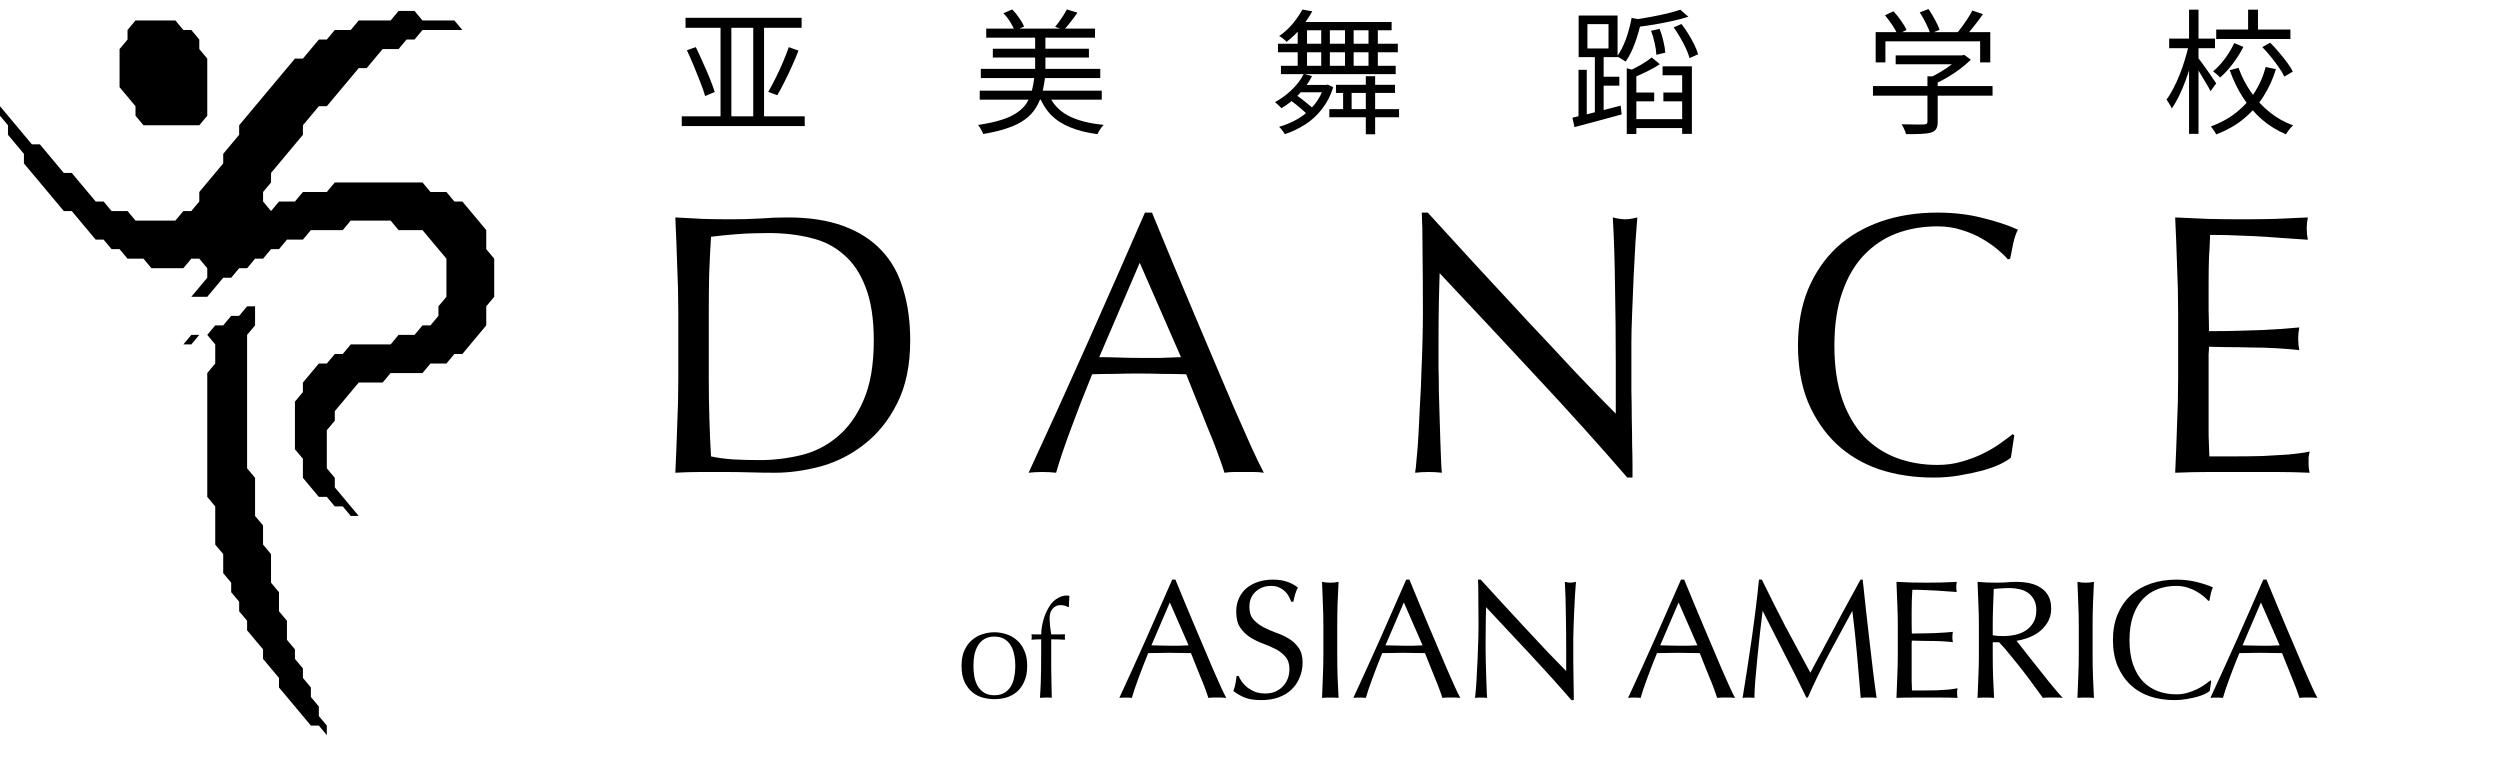 <svg width="74" height="23" viewBox="0 0 74 23" fill="none" xmlns="http://www.w3.org/2000/svg">
<path d="M7.55 9.067V9.631L7.314 9.913V13.862L7.55 14.144V15.272L7.786 15.554V16.119L8.022 16.401V17.247L8.258 17.529V18.093L8.494 18.375V18.939L8.73 19.221V19.503L8.966 19.785V20.067L9.202 20.349V20.631L9.438 20.913V21.195L9.674 21.477V21.759L10.146 22.324L9.438 21.477H9.202L8.258 20.349V20.067L7.786 19.503V19.221L7.314 18.657V18.375L7.079 18.093V17.811L6.843 17.529V17.247L6.607 16.965V16.401L6.371 16.119V14.99L6.135 14.708V11.042L6.371 10.759V10.195L6.135 9.913H5.899L5.663 10.195H3.539H5.427L5.663 9.913H6.135L6.371 9.631H6.607L6.843 9.349H7.079L7.314 9.067H7.55Z" fill="black"/>
<path d="M5.191 0.605L5.427 0.888H5.663L5.899 1.17V1.452L6.135 1.734V3.426L5.899 3.708H4.247L4.011 3.426V3.144L3.539 2.58V1.452L3.775 1.17V0.888L4.011 0.605H5.191Z" fill="black"/>
<path d="M12.27 0.324L12.506 0.606H13.45L13.686 0.888H14.393H12.506L12.27 1.17H12.034L11.798 1.452H11.326L10.854 2.016H10.618L9.674 3.144H9.438L8.966 3.708V3.99L8.023 5.119V5.401L7.787 5.683V5.965L8.023 6.247L8.259 5.965H8.73L8.966 5.683H9.674L9.91 5.401H12.506L12.742 5.683H13.214L13.45 5.965H13.686L14.393 6.811V7.375L14.629 7.657V8.785L14.393 9.067V9.631L13.686 10.478H13.45L13.214 10.76H12.742L12.506 11.042H11.562L11.326 11.324H10.618L9.91 12.17V12.452L9.674 12.734V13.862L9.91 14.144V14.426L10.618 15.272H10.382L10.146 14.99H9.91L9.674 14.708H9.438L8.966 14.144V13.58L8.73 13.298V11.888L8.966 11.606V11.324L9.438 10.76H9.674L9.91 10.478H10.146L10.382 10.195H11.562L11.798 9.913H12.27L12.506 9.631H12.742L12.978 9.349V9.067L13.214 8.785V7.657L12.506 6.811H11.798L11.562 6.529H10.382L10.146 6.811H9.202L8.966 7.093H8.494L8.259 7.375H8.023L7.787 7.657H7.551L7.315 7.939H7.079L6.843 8.221H6.607L6.135 8.785H5.663L5.427 9.067L6.135 8.221V7.939L5.899 7.657H5.663L5.427 7.939H4.483L4.247 7.657H3.775L3.539 7.375H3.303L3.067 7.093H2.832L2.124 6.247H1.888L0.708 4.837V4.554L0.236 3.99V3.708L-2.38419e-07 3.426V3.144L0.944 4.272H1.18L1.888 5.119H2.124L2.832 5.965H3.067L3.303 6.247H3.775L4.011 6.529H5.191L5.427 6.247H5.663L5.899 5.965V5.683L6.607 4.837V4.554L7.079 3.99V3.708L8.73 1.734H8.966L9.438 1.17H9.674L9.91 0.888H10.382L10.618 0.606H11.562L11.798 0.324H12.27Z" fill="black"/>
<path d="M20.078 9.285C20.078 8.801 20.067 8.328 20.045 7.866C20.03 7.397 20.012 6.92 19.99 6.436C20.269 6.451 20.544 6.466 20.815 6.48C21.094 6.488 21.372 6.491 21.651 6.491C21.93 6.491 22.205 6.484 22.476 6.469C22.755 6.447 23.033 6.436 23.312 6.436C23.957 6.436 24.507 6.521 24.962 6.689C25.424 6.858 25.802 7.1 26.095 7.415C26.388 7.723 26.601 8.105 26.733 8.559C26.872 9.007 26.942 9.513 26.942 10.077C26.942 10.81 26.814 11.43 26.557 11.936C26.308 12.435 25.985 12.838 25.589 13.146C25.2 13.454 24.768 13.674 24.291 13.806C23.822 13.931 23.371 13.993 22.938 13.993C22.689 13.993 22.443 13.989 22.201 13.982C21.959 13.975 21.713 13.971 21.464 13.971C21.215 13.971 20.969 13.971 20.727 13.971C20.485 13.971 20.239 13.979 19.99 13.993C20.012 13.539 20.03 13.076 20.045 12.607C20.067 12.138 20.078 11.661 20.078 11.177V9.285ZM20.98 11.177C20.98 11.969 21.002 12.746 21.046 13.509C21.2 13.546 21.409 13.575 21.673 13.597C21.937 13.612 22.208 13.619 22.487 13.619C22.89 13.619 23.294 13.572 23.697 13.476C24.1 13.381 24.46 13.201 24.775 12.937C25.098 12.673 25.358 12.314 25.556 11.859C25.761 11.397 25.864 10.803 25.864 10.077C25.864 9.439 25.783 8.915 25.622 8.504C25.468 8.094 25.252 7.771 24.973 7.536C24.702 7.294 24.375 7.129 23.994 7.041C23.613 6.946 23.195 6.898 22.74 6.898C22.41 6.898 22.102 6.909 21.816 6.931C21.53 6.953 21.273 6.979 21.046 7.008C21.024 7.36 21.006 7.731 20.991 8.119C20.984 8.501 20.98 8.889 20.98 9.285V11.177ZM32.537 10.572C32.728 10.572 32.926 10.576 33.131 10.583C33.336 10.591 33.534 10.594 33.725 10.594C33.93 10.594 34.136 10.594 34.341 10.594C34.546 10.587 34.752 10.579 34.957 10.572L33.736 7.778L32.537 10.572ZM37.41 13.993C37.307 13.979 37.208 13.971 37.113 13.971C37.025 13.971 36.93 13.971 36.827 13.971C36.724 13.971 36.625 13.971 36.53 13.971C36.442 13.971 36.347 13.979 36.244 13.993C36.193 13.825 36.123 13.623 36.035 13.388C35.947 13.146 35.848 12.897 35.738 12.64C35.635 12.376 35.529 12.112 35.419 11.848C35.309 11.577 35.206 11.32 35.111 11.078C34.876 11.071 34.638 11.067 34.396 11.067C34.154 11.06 33.912 11.056 33.67 11.056C33.443 11.056 33.219 11.06 32.999 11.067C32.779 11.067 32.555 11.071 32.328 11.078C32.093 11.65 31.881 12.197 31.69 12.717C31.499 13.23 31.356 13.656 31.261 13.993C31.136 13.979 31.001 13.971 30.854 13.971C30.707 13.971 30.572 13.979 30.447 13.993C31.041 12.71 31.62 11.434 32.185 10.165C32.75 8.897 33.318 7.606 33.89 6.293H34.099C34.275 6.719 34.466 7.181 34.671 7.679C34.876 8.171 35.085 8.669 35.298 9.175C35.511 9.681 35.723 10.184 35.936 10.682C36.149 11.181 36.347 11.646 36.53 12.079C36.721 12.505 36.889 12.886 37.036 13.223C37.19 13.56 37.315 13.817 37.41 13.993ZM48.168 14.136C47.325 13.161 46.426 12.164 45.473 11.144C44.52 10.117 43.566 9.098 42.613 8.086C42.605 8.292 42.598 8.567 42.591 8.911C42.584 9.256 42.58 9.725 42.58 10.319C42.58 10.473 42.58 10.664 42.58 10.891C42.587 11.118 42.591 11.357 42.591 11.606C42.598 11.855 42.605 12.108 42.613 12.365C42.62 12.622 42.627 12.86 42.635 13.08C42.642 13.3 42.65 13.495 42.657 13.663C42.664 13.825 42.672 13.934 42.679 13.993C42.562 13.979 42.433 13.971 42.294 13.971C42.147 13.971 42.011 13.979 41.887 13.993C41.901 13.92 41.916 13.784 41.931 13.586C41.953 13.388 41.971 13.153 41.986 12.882C42.001 12.604 42.015 12.303 42.03 11.98C42.052 11.658 42.066 11.335 42.074 11.012C42.089 10.69 42.099 10.374 42.107 10.066C42.114 9.758 42.118 9.483 42.118 9.241C42.118 8.537 42.114 7.932 42.107 7.426C42.107 6.92 42.099 6.543 42.085 6.293H42.261C42.708 6.777 43.185 7.298 43.691 7.855C44.204 8.405 44.71 8.952 45.209 9.494C45.715 10.03 46.191 10.539 46.639 11.023C47.093 11.5 47.489 11.907 47.827 12.244V10.748C47.827 9.978 47.819 9.23 47.805 8.504C47.797 7.771 47.776 7.082 47.739 6.436C47.886 6.473 48.01 6.491 48.113 6.491C48.201 6.491 48.318 6.473 48.465 6.436C48.45 6.598 48.432 6.84 48.41 7.162C48.395 7.485 48.377 7.83 48.355 8.196C48.34 8.563 48.325 8.922 48.311 9.274C48.296 9.626 48.289 9.909 48.289 10.121C48.289 10.305 48.289 10.524 48.289 10.781C48.289 11.03 48.289 11.291 48.289 11.562C48.296 11.834 48.3 12.108 48.3 12.387C48.307 12.659 48.311 12.915 48.311 13.157C48.318 13.392 48.322 13.597 48.322 13.773C48.322 13.934 48.322 14.056 48.322 14.136H48.168ZM59.523 13.542C59.457 13.601 59.351 13.667 59.204 13.74C59.065 13.806 58.893 13.868 58.687 13.927C58.489 13.979 58.266 14.026 58.016 14.07C57.767 14.114 57.507 14.136 57.235 14.136C56.656 14.136 56.121 14.056 55.629 13.894C55.138 13.726 54.713 13.473 54.353 13.135C54.001 12.798 53.723 12.387 53.517 11.903C53.319 11.412 53.22 10.854 53.22 10.231C53.22 9.608 53.319 9.054 53.517 8.57C53.723 8.079 54.005 7.665 54.364 7.327C54.731 6.99 55.167 6.733 55.673 6.557C56.179 6.381 56.737 6.293 57.345 6.293C57.829 6.293 58.269 6.345 58.665 6.447C59.069 6.543 59.424 6.66 59.732 6.799C59.674 6.902 59.626 7.041 59.589 7.217C59.553 7.393 59.523 7.54 59.501 7.657L59.435 7.679C59.362 7.591 59.259 7.492 59.127 7.382C58.995 7.272 58.841 7.166 58.665 7.063C58.489 6.961 58.291 6.876 58.071 6.81C57.851 6.737 57.609 6.7 57.345 6.7C56.913 6.7 56.509 6.77 56.135 6.909C55.769 7.049 55.446 7.265 55.167 7.558C54.896 7.844 54.683 8.211 54.529 8.658C54.375 9.098 54.298 9.623 54.298 10.231C54.298 10.84 54.375 11.368 54.529 11.815C54.683 12.255 54.896 12.622 55.167 12.915C55.446 13.201 55.769 13.414 56.135 13.553C56.509 13.693 56.913 13.762 57.345 13.762C57.609 13.762 57.851 13.729 58.071 13.663C58.299 13.597 58.504 13.52 58.687 13.432C58.878 13.337 59.047 13.238 59.193 13.135C59.347 13.025 59.476 12.93 59.578 12.849L59.622 12.893L59.523 13.542ZM64.473 9.274C64.473 8.79 64.462 8.314 64.44 7.844C64.426 7.375 64.407 6.906 64.385 6.436C64.715 6.451 65.042 6.466 65.364 6.48C65.694 6.488 66.024 6.491 66.354 6.491C66.684 6.491 67.011 6.488 67.333 6.48C67.656 6.466 67.982 6.451 68.312 6.436C68.29 6.546 68.279 6.656 68.279 6.766C68.279 6.876 68.29 6.986 68.312 7.096C68.078 7.082 67.861 7.067 67.663 7.052C67.473 7.038 67.267 7.023 67.047 7.008C66.835 6.994 66.6 6.983 66.343 6.975C66.087 6.961 65.779 6.953 65.419 6.953C65.412 7.188 65.401 7.412 65.386 7.624C65.379 7.837 65.375 8.079 65.375 8.35C65.375 8.636 65.375 8.915 65.375 9.186C65.383 9.458 65.386 9.663 65.386 9.802C65.709 9.802 65.999 9.799 66.255 9.791C66.512 9.784 66.747 9.777 66.959 9.769C67.172 9.755 67.366 9.744 67.542 9.736C67.726 9.722 67.898 9.707 68.059 9.692C68.037 9.802 68.026 9.916 68.026 10.033C68.026 10.143 68.037 10.253 68.059 10.363C67.869 10.341 67.645 10.323 67.388 10.308C67.139 10.293 66.886 10.286 66.629 10.286C66.38 10.279 66.142 10.275 65.914 10.275C65.694 10.268 65.518 10.264 65.386 10.264C65.386 10.33 65.383 10.403 65.375 10.484C65.375 10.557 65.375 10.653 65.375 10.77V11.199V11.859C65.375 12.277 65.375 12.622 65.375 12.893C65.383 13.165 65.39 13.37 65.397 13.509C65.639 13.509 65.896 13.509 66.167 13.509C66.446 13.509 66.717 13.505 66.981 13.498C67.253 13.483 67.506 13.469 67.74 13.454C67.982 13.432 68.191 13.403 68.367 13.366C68.353 13.418 68.342 13.476 68.334 13.542C68.334 13.601 68.334 13.656 68.334 13.707C68.334 13.825 68.345 13.92 68.367 13.993C68.037 13.979 67.707 13.971 67.377 13.971C67.055 13.971 66.725 13.971 66.387 13.971C66.05 13.971 65.716 13.971 65.386 13.971C65.056 13.971 64.723 13.979 64.385 13.993C64.407 13.524 64.426 13.058 64.44 12.596C64.462 12.127 64.473 11.65 64.473 11.166V9.274Z" fill="black"/>
<path d="M28.814 19.712C28.814 19.823 28.823 19.931 28.841 20.035C28.863 20.14 28.898 20.233 28.945 20.316C28.994 20.395 29.058 20.459 29.137 20.508C29.218 20.555 29.316 20.579 29.433 20.579C29.551 20.579 29.649 20.555 29.73 20.508C29.809 20.459 29.873 20.395 29.922 20.316C29.97 20.233 30.003 20.14 30.021 20.035C30.043 19.931 30.053 19.823 30.053 19.712C30.053 19.599 30.043 19.491 30.021 19.387C30.003 19.284 29.97 19.192 29.922 19.111C29.873 19.029 29.809 18.963 29.73 18.916C29.649 18.867 29.551 18.843 29.433 18.843C29.316 18.843 29.218 18.867 29.137 18.916C29.058 18.963 28.994 19.029 28.945 19.111C28.898 19.192 28.863 19.284 28.841 19.387C28.823 19.491 28.814 19.599 28.814 19.712ZM28.462 19.712C28.462 19.53 28.489 19.377 28.546 19.252C28.604 19.123 28.68 19.021 28.773 18.944C28.867 18.863 28.971 18.806 29.085 18.771C29.203 18.734 29.319 18.715 29.433 18.715C29.551 18.715 29.667 18.734 29.782 18.771C29.896 18.806 30 18.863 30.093 18.944C30.187 19.021 30.262 19.123 30.317 19.252C30.376 19.377 30.405 19.53 30.405 19.712C30.405 19.893 30.376 20.047 30.317 20.175C30.262 20.301 30.187 20.404 30.093 20.483C30 20.561 29.896 20.616 29.782 20.648C29.667 20.68 29.551 20.695 29.433 20.695C29.319 20.695 29.203 20.68 29.085 20.648C28.971 20.616 28.867 20.561 28.773 20.483C28.68 20.404 28.604 20.301 28.546 20.175C28.489 20.047 28.462 19.893 28.462 19.712ZM31.616 17.971C31.552 17.931 31.479 17.912 31.396 17.912C31.337 17.912 31.287 17.924 31.244 17.948C31.204 17.969 31.171 17.998 31.144 18.035C31.117 18.07 31.098 18.111 31.084 18.16C31.073 18.207 31.068 18.258 31.068 18.311C31.068 18.36 31.072 18.429 31.08 18.52C31.091 18.61 31.103 18.697 31.116 18.779C31.186 18.779 31.253 18.779 31.32 18.779C31.39 18.777 31.459 18.776 31.528 18.776C31.526 18.789 31.523 18.802 31.52 18.816C31.52 18.829 31.52 18.842 31.52 18.855C31.52 18.869 31.52 18.882 31.52 18.895C31.523 18.909 31.526 18.922 31.528 18.936C31.459 18.933 31.39 18.93 31.32 18.927C31.253 18.925 31.186 18.924 31.116 18.924C31.116 19.214 31.116 19.503 31.116 19.791C31.119 20.077 31.124 20.365 31.132 20.655C31.103 20.65 31.073 20.648 31.044 20.648C31.015 20.648 30.987 20.648 30.96 20.648C30.904 20.648 30.846 20.65 30.784 20.655C30.803 20.365 30.814 20.078 30.816 19.796C30.819 19.51 30.82 19.22 30.82 18.924C30.772 18.924 30.724 18.925 30.676 18.927C30.628 18.93 30.58 18.933 30.532 18.936C30.535 18.922 30.536 18.909 30.536 18.895C30.539 18.882 30.54 18.869 30.54 18.855C30.54 18.842 30.539 18.829 30.536 18.816C30.536 18.802 30.535 18.789 30.532 18.776C30.58 18.776 30.628 18.777 30.676 18.779C30.727 18.779 30.775 18.779 30.82 18.779C30.82 18.702 30.828 18.618 30.844 18.527C30.86 18.437 30.883 18.348 30.912 18.259C30.944 18.172 30.982 18.089 31.024 18.012C31.067 17.931 31.115 17.865 31.168 17.811C31.216 17.764 31.276 17.721 31.348 17.683C31.423 17.646 31.499 17.628 31.576 17.628C31.605 17.628 31.632 17.631 31.656 17.64C31.654 17.693 31.649 17.746 31.644 17.799C31.642 17.853 31.64 17.906 31.64 17.959L31.616 17.971ZM34.082 19.102C34.169 19.102 34.259 19.104 34.352 19.108C34.446 19.111 34.536 19.113 34.622 19.113C34.716 19.113 34.809 19.113 34.902 19.113C34.996 19.109 35.089 19.106 35.182 19.102L34.627 17.832L34.082 19.102ZM36.297 20.657C36.251 20.651 36.206 20.648 36.162 20.648C36.122 20.648 36.079 20.648 36.032 20.648C35.986 20.648 35.941 20.648 35.897 20.648C35.857 20.648 35.814 20.651 35.767 20.657C35.744 20.581 35.712 20.489 35.672 20.383C35.632 20.273 35.587 20.159 35.537 20.043C35.491 19.922 35.442 19.802 35.392 19.683C35.342 19.559 35.296 19.442 35.252 19.332C35.146 19.329 35.037 19.328 34.927 19.328C34.817 19.324 34.707 19.323 34.597 19.323C34.494 19.323 34.392 19.324 34.292 19.328C34.192 19.328 34.091 19.329 33.987 19.332C33.881 19.593 33.784 19.841 33.697 20.078C33.611 20.311 33.546 20.504 33.502 20.657C33.446 20.651 33.384 20.648 33.317 20.648C33.251 20.648 33.189 20.651 33.132 20.657C33.402 20.074 33.666 19.494 33.922 18.918C34.179 18.341 34.437 17.754 34.697 17.157H34.792C34.872 17.351 34.959 17.561 35.052 17.788C35.146 18.011 35.241 18.238 35.337 18.468C35.434 18.698 35.531 18.926 35.627 19.152C35.724 19.379 35.814 19.591 35.897 19.788C35.984 19.981 36.061 20.154 36.127 20.308C36.197 20.461 36.254 20.578 36.297 20.657ZM36.662 20.008C36.689 20.067 36.724 20.129 36.767 20.192C36.814 20.253 36.869 20.308 36.932 20.358C36.999 20.407 37.076 20.449 37.162 20.483C37.249 20.512 37.346 20.527 37.452 20.527C37.562 20.527 37.661 20.509 37.747 20.473C37.837 20.433 37.912 20.381 37.972 20.317C38.036 20.251 38.084 20.174 38.117 20.087C38.151 19.997 38.167 19.902 38.167 19.802C38.167 19.649 38.127 19.527 38.047 19.438C37.971 19.348 37.874 19.273 37.757 19.212C37.641 19.152 37.514 19.098 37.377 19.047C37.244 18.997 37.119 18.936 37.002 18.863C36.886 18.786 36.787 18.689 36.707 18.573C36.631 18.456 36.592 18.299 36.592 18.102C36.592 17.962 36.617 17.836 36.667 17.723C36.717 17.606 36.789 17.506 36.882 17.422C36.979 17.339 37.094 17.274 37.227 17.227C37.361 17.181 37.511 17.157 37.677 17.157C37.837 17.157 37.976 17.177 38.092 17.218C38.209 17.254 38.317 17.312 38.417 17.392C38.387 17.449 38.362 17.509 38.342 17.573C38.322 17.636 38.302 17.716 38.282 17.812H38.222C38.206 17.766 38.182 17.716 38.152 17.663C38.126 17.606 38.087 17.554 38.037 17.508C37.991 17.461 37.934 17.422 37.867 17.392C37.801 17.359 37.721 17.343 37.627 17.343C37.534 17.343 37.447 17.358 37.367 17.387C37.291 17.418 37.222 17.461 37.162 17.517C37.106 17.571 37.061 17.636 37.027 17.712C36.997 17.789 36.982 17.872 36.982 17.962C36.982 18.119 37.021 18.242 37.097 18.332C37.177 18.422 37.276 18.499 37.392 18.562C37.509 18.622 37.634 18.677 37.767 18.727C37.904 18.774 38.031 18.832 38.147 18.902C38.264 18.973 38.361 19.062 38.437 19.172C38.517 19.282 38.557 19.429 38.557 19.613C38.557 19.766 38.529 19.911 38.472 20.047C38.419 20.184 38.339 20.304 38.232 20.407C38.129 20.508 38.001 20.586 37.847 20.642C37.697 20.696 37.526 20.723 37.332 20.723C37.126 20.723 36.957 20.696 36.827 20.642C36.701 20.586 36.594 20.523 36.507 20.453C36.537 20.376 36.557 20.308 36.567 20.247C36.581 20.184 36.592 20.104 36.602 20.008H36.662ZM39.172 18.517C39.172 18.297 39.167 18.082 39.157 17.872C39.151 17.659 39.142 17.442 39.132 17.223C39.176 17.229 39.217 17.236 39.257 17.242C39.297 17.246 39.337 17.247 39.377 17.247C39.417 17.247 39.457 17.246 39.497 17.242C39.537 17.236 39.579 17.229 39.622 17.223C39.612 17.442 39.602 17.659 39.592 17.872C39.586 18.082 39.582 18.297 39.582 18.517V19.378C39.582 19.598 39.586 19.814 39.592 20.027C39.602 20.241 39.612 20.451 39.622 20.657C39.546 20.651 39.464 20.648 39.377 20.648C39.291 20.648 39.209 20.651 39.132 20.657C39.142 20.451 39.151 20.241 39.157 20.027C39.167 19.814 39.172 19.598 39.172 19.378V18.517ZM41.009 19.102C41.096 19.102 41.186 19.104 41.279 19.108C41.372 19.111 41.462 19.113 41.549 19.113C41.642 19.113 41.736 19.113 41.829 19.113C41.922 19.109 42.016 19.106 42.109 19.102L41.554 17.832L41.009 19.102ZM43.224 20.657C43.177 20.651 43.132 20.648 43.089 20.648C43.049 20.648 43.006 20.648 42.959 20.648C42.912 20.648 42.867 20.648 42.824 20.648C42.784 20.648 42.741 20.651 42.694 20.657C42.671 20.581 42.639 20.489 42.599 20.383C42.559 20.273 42.514 20.159 42.464 20.043C42.417 19.922 42.369 19.802 42.319 19.683C42.269 19.559 42.222 19.442 42.179 19.332C42.072 19.329 41.964 19.328 41.854 19.328C41.744 19.324 41.634 19.323 41.524 19.323C41.421 19.323 41.319 19.324 41.219 19.328C41.119 19.328 41.017 19.329 40.914 19.332C40.807 19.593 40.711 19.841 40.624 20.078C40.537 20.311 40.472 20.504 40.429 20.657C40.372 20.651 40.311 20.648 40.244 20.648C40.177 20.648 40.116 20.651 40.059 20.657C40.329 20.074 40.592 19.494 40.849 18.918C41.106 18.341 41.364 17.754 41.624 17.157H41.719C41.799 17.351 41.886 17.561 41.979 17.788C42.072 18.011 42.167 18.238 42.264 18.468C42.361 18.698 42.457 18.926 42.554 19.152C42.651 19.379 42.741 19.591 42.824 19.788C42.911 19.981 42.987 20.154 43.054 20.308C43.124 20.461 43.181 20.578 43.224 20.657ZM46.514 20.723C46.131 20.279 45.722 19.826 45.289 19.363C44.856 18.896 44.422 18.433 43.989 17.973C43.986 18.066 43.982 18.191 43.979 18.348C43.976 18.504 43.974 18.718 43.974 18.988C43.974 19.058 43.974 19.144 43.974 19.247C43.977 19.351 43.979 19.459 43.979 19.573C43.982 19.686 43.986 19.801 43.989 19.918C43.992 20.034 43.996 20.142 43.999 20.242C44.002 20.343 44.006 20.431 44.009 20.508C44.012 20.581 44.016 20.631 44.019 20.657C43.966 20.651 43.907 20.648 43.844 20.648C43.777 20.648 43.716 20.651 43.659 20.657C43.666 20.624 43.672 20.562 43.679 20.473C43.689 20.383 43.697 20.276 43.704 20.152C43.711 20.026 43.717 19.889 43.724 19.742C43.734 19.596 43.741 19.449 43.744 19.302C43.751 19.156 43.756 19.012 43.759 18.872C43.762 18.733 43.764 18.608 43.764 18.497C43.764 18.177 43.762 17.902 43.759 17.672C43.759 17.442 43.756 17.271 43.749 17.157H43.829C44.032 17.378 44.249 17.614 44.479 17.867C44.712 18.117 44.942 18.366 45.169 18.613C45.399 18.856 45.616 19.087 45.819 19.308C46.026 19.524 46.206 19.709 46.359 19.863V19.183C46.359 18.832 46.356 18.492 46.349 18.163C46.346 17.829 46.336 17.516 46.319 17.223C46.386 17.239 46.442 17.247 46.489 17.247C46.529 17.247 46.582 17.239 46.649 17.223C46.642 17.296 46.634 17.406 46.624 17.552C46.617 17.699 46.609 17.856 46.599 18.023C46.592 18.189 46.586 18.352 46.579 18.512C46.572 18.672 46.569 18.801 46.569 18.898C46.569 18.981 46.569 19.081 46.569 19.198C46.569 19.311 46.569 19.429 46.569 19.552C46.572 19.676 46.574 19.801 46.574 19.927C46.577 20.051 46.579 20.168 46.579 20.277C46.582 20.384 46.584 20.477 46.584 20.558C46.584 20.631 46.584 20.686 46.584 20.723H46.514ZM49.142 19.102C49.228 19.102 49.318 19.104 49.412 19.108C49.505 19.111 49.595 19.113 49.682 19.113C49.775 19.113 49.868 19.113 49.962 19.113C50.055 19.109 50.148 19.106 50.242 19.102L49.687 17.832L49.142 19.102ZM51.357 20.657C51.31 20.651 51.265 20.648 51.222 20.648C51.182 20.648 51.138 20.648 51.092 20.648C51.045 20.648 51 20.648 50.957 20.648C50.917 20.648 50.873 20.651 50.827 20.657C50.803 20.581 50.772 20.489 50.732 20.383C50.692 20.273 50.647 20.159 50.597 20.043C50.55 19.922 50.502 19.802 50.452 19.683C50.402 19.559 50.355 19.442 50.312 19.332C50.205 19.329 50.097 19.328 49.987 19.328C49.877 19.324 49.767 19.323 49.657 19.323C49.553 19.323 49.452 19.324 49.352 19.328C49.252 19.328 49.15 19.329 49.047 19.332C48.94 19.593 48.843 19.841 48.757 20.078C48.67 20.311 48.605 20.504 48.562 20.657C48.505 20.651 48.443 20.648 48.377 20.648C48.31 20.648 48.248 20.651 48.192 20.657C48.462 20.074 48.725 19.494 48.982 18.918C49.238 18.341 49.497 17.754 49.757 17.157H49.852C49.932 17.351 50.018 17.561 50.112 17.788C50.205 18.011 50.3 18.238 50.397 18.468C50.493 18.698 50.59 18.926 50.687 19.152C50.783 19.379 50.873 19.591 50.957 19.788C51.043 19.981 51.12 20.154 51.187 20.308C51.257 20.461 51.313 20.578 51.357 20.657ZM52.151 17.157C52.382 17.631 52.613 18.091 52.846 18.538C53.083 18.984 53.33 19.442 53.587 19.913C53.62 19.849 53.668 19.759 53.731 19.642C53.795 19.523 53.868 19.386 53.952 19.233C54.035 19.079 54.123 18.914 54.217 18.738C54.313 18.558 54.41 18.376 54.507 18.192C54.606 18.009 54.705 17.829 54.801 17.652C54.898 17.476 54.988 17.311 55.072 17.157H55.136C55.173 17.477 55.206 17.788 55.236 18.087C55.27 18.384 55.303 18.677 55.337 18.968C55.37 19.254 55.403 19.539 55.437 19.823C55.47 20.102 55.507 20.381 55.547 20.657C55.507 20.651 55.467 20.648 55.426 20.648C55.39 20.648 55.352 20.648 55.312 20.648C55.272 20.648 55.231 20.648 55.191 20.648C55.155 20.648 55.117 20.651 55.077 20.657C55.04 20.214 55.003 19.784 54.967 19.367C54.93 18.951 54.885 18.526 54.831 18.093H54.822C54.592 18.512 54.365 18.931 54.142 19.348C53.922 19.761 53.712 20.194 53.511 20.648H53.467C53.267 20.227 53.056 19.808 52.837 19.387C52.62 18.964 52.401 18.532 52.181 18.093H52.172C52.148 18.299 52.121 18.524 52.092 18.767C52.065 19.008 52.04 19.246 52.017 19.483C51.993 19.716 51.973 19.938 51.956 20.148C51.94 20.354 51.931 20.524 51.931 20.657C51.878 20.651 51.82 20.648 51.757 20.648C51.693 20.648 51.635 20.651 51.581 20.657C51.625 20.387 51.67 20.102 51.717 19.802C51.763 19.503 51.808 19.201 51.852 18.898C51.895 18.594 51.935 18.296 51.971 18.003C52.008 17.706 52.04 17.424 52.066 17.157H52.151ZM56.175 18.512C56.175 18.293 56.17 18.076 56.16 17.863C56.153 17.649 56.145 17.436 56.135 17.223C56.285 17.229 56.433 17.236 56.58 17.242C56.73 17.246 56.88 17.247 57.03 17.247C57.18 17.247 57.328 17.246 57.475 17.242C57.622 17.236 57.77 17.229 57.92 17.223C57.91 17.273 57.905 17.323 57.905 17.372C57.905 17.422 57.91 17.473 57.92 17.523C57.813 17.516 57.715 17.509 57.625 17.503C57.538 17.496 57.445 17.489 57.345 17.483C57.248 17.476 57.142 17.471 57.025 17.468C56.908 17.461 56.768 17.457 56.605 17.457C56.602 17.564 56.597 17.666 56.59 17.762C56.587 17.859 56.585 17.969 56.585 18.093C56.585 18.223 56.585 18.349 56.585 18.473C56.588 18.596 56.59 18.689 56.59 18.753C56.737 18.753 56.868 18.751 56.985 18.747C57.102 18.744 57.208 18.741 57.305 18.738C57.402 18.731 57.49 18.726 57.57 18.723C57.653 18.716 57.732 18.709 57.805 18.703C57.795 18.753 57.79 18.804 57.79 18.858C57.79 18.907 57.795 18.957 57.805 19.008C57.718 18.997 57.617 18.989 57.5 18.983C57.387 18.976 57.272 18.973 57.155 18.973C57.042 18.969 56.933 18.968 56.83 18.968C56.73 18.964 56.65 18.962 56.59 18.962C56.59 18.992 56.588 19.026 56.585 19.062C56.585 19.096 56.585 19.139 56.585 19.192V19.387V19.688C56.585 19.878 56.585 20.034 56.585 20.157C56.588 20.281 56.592 20.374 56.595 20.438C56.705 20.438 56.822 20.438 56.945 20.438C57.072 20.438 57.195 20.436 57.315 20.433C57.438 20.426 57.553 20.419 57.66 20.413C57.77 20.402 57.865 20.389 57.945 20.372C57.938 20.396 57.933 20.422 57.93 20.453C57.93 20.479 57.93 20.504 57.93 20.527C57.93 20.581 57.935 20.624 57.945 20.657C57.795 20.651 57.645 20.648 57.495 20.648C57.348 20.648 57.198 20.648 57.045 20.648C56.892 20.648 56.74 20.648 56.59 20.648C56.44 20.648 56.288 20.651 56.135 20.657C56.145 20.444 56.153 20.233 56.16 20.023C56.17 19.809 56.175 19.593 56.175 19.372V18.512ZM58.575 18.517C58.575 18.297 58.57 18.082 58.56 17.872C58.553 17.659 58.545 17.442 58.535 17.223C58.632 17.229 58.727 17.236 58.82 17.242C58.913 17.246 59.008 17.247 59.105 17.247C59.202 17.247 59.297 17.244 59.39 17.238C59.483 17.227 59.578 17.223 59.675 17.223C59.815 17.223 59.948 17.236 60.075 17.262C60.202 17.289 60.312 17.334 60.405 17.398C60.502 17.457 60.577 17.538 60.63 17.637C60.687 17.738 60.715 17.863 60.715 18.012C60.715 18.172 60.678 18.311 60.605 18.427C60.535 18.541 60.448 18.636 60.345 18.712C60.242 18.786 60.13 18.844 60.01 18.887C59.893 18.927 59.787 18.954 59.69 18.968C59.73 19.017 59.785 19.087 59.855 19.177C59.925 19.267 60.003 19.367 60.09 19.477C60.177 19.584 60.267 19.698 60.36 19.817C60.453 19.934 60.543 20.047 60.63 20.157C60.717 20.264 60.798 20.363 60.875 20.453C60.952 20.543 61.013 20.611 61.06 20.657C61.01 20.651 60.96 20.648 60.91 20.648C60.86 20.648 60.81 20.648 60.76 20.648C60.713 20.648 60.665 20.648 60.615 20.648C60.565 20.648 60.517 20.651 60.47 20.657C60.42 20.587 60.343 20.483 60.24 20.343C60.14 20.203 60.028 20.052 59.905 19.892C59.782 19.733 59.655 19.574 59.525 19.418C59.398 19.258 59.282 19.122 59.175 19.012H58.985V19.378C58.985 19.598 58.988 19.814 58.995 20.027C59.005 20.241 59.015 20.451 59.025 20.657C58.948 20.651 58.867 20.648 58.78 20.648C58.693 20.648 58.612 20.651 58.535 20.657C58.545 20.451 58.553 20.241 58.56 20.027C58.57 19.814 58.575 19.598 58.575 19.378V18.517ZM58.985 18.802C59.032 18.812 59.082 18.819 59.135 18.823C59.192 18.826 59.253 18.828 59.32 18.828C59.423 18.828 59.53 18.816 59.64 18.793C59.753 18.769 59.857 18.729 59.95 18.672C60.043 18.613 60.12 18.534 60.18 18.438C60.243 18.337 60.275 18.212 60.275 18.062C60.275 17.933 60.25 17.826 60.2 17.742C60.153 17.656 60.092 17.587 60.015 17.538C59.938 17.488 59.855 17.454 59.765 17.438C59.675 17.418 59.587 17.407 59.5 17.407C59.383 17.407 59.287 17.411 59.21 17.418C59.133 17.421 59.068 17.426 59.015 17.433C59.008 17.616 59.002 17.797 58.995 17.977C58.988 18.157 58.985 18.337 58.985 18.517V18.802ZM61.532 18.517C61.532 18.297 61.526 18.082 61.517 17.872C61.51 17.659 61.502 17.442 61.492 17.223C61.535 17.229 61.577 17.236 61.617 17.242C61.657 17.246 61.697 17.247 61.736 17.247C61.776 17.247 61.816 17.246 61.856 17.242C61.897 17.236 61.938 17.229 61.981 17.223C61.971 17.442 61.962 17.659 61.952 17.872C61.945 18.082 61.941 18.297 61.941 18.517V19.378C61.941 19.598 61.945 19.814 61.952 20.027C61.962 20.241 61.971 20.451 61.981 20.657C61.905 20.651 61.823 20.648 61.736 20.648C61.65 20.648 61.568 20.651 61.492 20.657C61.502 20.451 61.51 20.241 61.517 20.027C61.526 19.814 61.532 19.598 61.532 19.378V18.517ZM65.408 20.453C65.378 20.479 65.33 20.509 65.263 20.543C65.2 20.573 65.121 20.601 65.028 20.628C64.938 20.651 64.837 20.672 64.723 20.692C64.61 20.712 64.492 20.723 64.368 20.723C64.105 20.723 63.861 20.686 63.638 20.613C63.415 20.536 63.221 20.421 63.058 20.267C62.898 20.114 62.772 19.927 62.678 19.707C62.588 19.484 62.543 19.231 62.543 18.948C62.543 18.664 62.588 18.413 62.678 18.192C62.772 17.969 62.9 17.781 63.063 17.628C63.23 17.474 63.428 17.358 63.658 17.277C63.888 17.198 64.141 17.157 64.418 17.157C64.638 17.157 64.838 17.181 65.018 17.227C65.201 17.271 65.363 17.324 65.503 17.387C65.477 17.434 65.455 17.497 65.438 17.578C65.421 17.657 65.408 17.724 65.398 17.777L65.368 17.788C65.335 17.747 65.288 17.703 65.228 17.652C65.168 17.602 65.098 17.554 65.018 17.508C64.938 17.461 64.848 17.422 64.748 17.392C64.648 17.359 64.538 17.343 64.418 17.343C64.222 17.343 64.038 17.374 63.868 17.438C63.702 17.501 63.555 17.599 63.428 17.733C63.305 17.863 63.208 18.029 63.138 18.233C63.068 18.433 63.033 18.671 63.033 18.948C63.033 19.224 63.068 19.464 63.138 19.668C63.208 19.867 63.305 20.034 63.428 20.168C63.555 20.297 63.702 20.394 63.868 20.457C64.038 20.521 64.222 20.552 64.418 20.552C64.538 20.552 64.648 20.538 64.748 20.508C64.852 20.477 64.945 20.442 65.028 20.402C65.115 20.359 65.192 20.314 65.258 20.267C65.328 20.218 65.386 20.174 65.433 20.137L65.453 20.157L65.408 20.453ZM66.379 19.102C66.465 19.102 66.555 19.104 66.648 19.108C66.742 19.111 66.832 19.113 66.918 19.113C67.012 19.113 67.105 19.113 67.198 19.113C67.292 19.109 67.385 19.106 67.478 19.102L66.924 17.832L66.379 19.102ZM68.594 20.657C68.547 20.651 68.502 20.648 68.459 20.648C68.418 20.648 68.375 20.648 68.329 20.648C68.282 20.648 68.237 20.648 68.194 20.648C68.153 20.648 68.11 20.651 68.064 20.657C68.04 20.581 68.008 20.489 67.969 20.383C67.928 20.273 67.883 20.159 67.834 20.043C67.787 19.922 67.739 19.802 67.689 19.683C67.638 19.559 67.592 19.442 67.549 19.332C67.442 19.329 67.334 19.328 67.224 19.328C67.114 19.324 67.004 19.323 66.894 19.323C66.79 19.323 66.689 19.324 66.588 19.328C66.489 19.328 66.387 19.329 66.284 19.332C66.177 19.593 66.08 19.841 65.993 20.078C65.907 20.311 65.842 20.504 65.799 20.657C65.742 20.651 65.68 20.648 65.614 20.648C65.547 20.648 65.485 20.651 65.428 20.657C65.698 20.074 65.962 19.494 66.219 18.918C66.475 18.341 66.734 17.754 66.993 17.157H67.088C67.168 17.351 67.255 17.561 67.349 17.788C67.442 18.011 67.537 18.238 67.633 18.468C67.73 18.698 67.827 18.926 67.924 19.152C68.02 19.379 68.11 19.591 68.194 19.788C68.28 19.981 68.357 20.154 68.424 20.308C68.493 20.461 68.55 20.578 68.594 20.657Z" fill="black"/>
<path d="M20.18 3.443H23.82V3.731H20.18V3.443ZM21.328 0.663H21.648V3.623H21.328V0.663ZM22.296 0.663H22.616V3.639H22.296V0.663ZM23.348 1.395L23.636 1.499C23.577 1.649 23.512 1.803 23.44 1.963C23.368 2.123 23.295 2.277 23.22 2.423C23.148 2.57 23.077 2.702 23.008 2.819L22.74 2.719C22.809 2.602 22.881 2.467 22.956 2.315C23.033 2.163 23.105 2.007 23.172 1.847C23.241 1.687 23.3 1.537 23.348 1.395ZM20.332 1.487L20.596 1.395C20.665 1.537 20.736 1.69 20.808 1.855C20.883 2.018 20.951 2.175 21.012 2.327C21.073 2.477 21.121 2.609 21.156 2.723L20.872 2.843C20.84 2.729 20.793 2.594 20.732 2.439C20.673 2.285 20.609 2.125 20.54 1.959C20.471 1.791 20.401 1.634 20.332 1.487ZM20.292 0.527H23.728V0.823H20.292V0.527ZM29.192 0.847H32.412V1.115H29.192V0.847ZM29.388 1.443H32.232V1.703H29.388V1.443ZM29.032 2.039H32.568V2.311H29.032V2.039ZM29 2.683H32.612V2.951H29V2.683ZM30.64 0.999H30.944V2.235H30.64V0.999ZM29.7 0.391L29.964 0.279C30.036 0.354 30.104 0.438 30.168 0.531C30.235 0.625 30.283 0.71 30.312 0.787L30.032 0.911C30.008 0.837 29.965 0.75 29.904 0.651C29.843 0.553 29.775 0.466 29.7 0.391ZM31.58 0.279L31.892 0.375C31.828 0.469 31.76 0.561 31.688 0.651C31.619 0.742 31.553 0.819 31.492 0.883L31.232 0.795C31.272 0.747 31.313 0.694 31.356 0.635C31.399 0.574 31.44 0.513 31.48 0.451C31.52 0.387 31.553 0.33 31.58 0.279ZM30.62 2.263H30.936C30.915 2.45 30.883 2.622 30.84 2.779C30.797 2.934 30.736 3.074 30.656 3.199C30.579 3.325 30.473 3.437 30.34 3.535C30.207 3.634 30.039 3.718 29.836 3.787C29.633 3.859 29.388 3.919 29.1 3.967C29.095 3.941 29.083 3.911 29.064 3.879C29.048 3.847 29.029 3.814 29.008 3.779C28.989 3.747 28.969 3.721 28.948 3.699C29.217 3.659 29.445 3.61 29.632 3.551C29.821 3.493 29.976 3.422 30.096 3.339C30.219 3.257 30.315 3.163 30.384 3.059C30.453 2.953 30.505 2.834 30.54 2.703C30.575 2.57 30.601 2.423 30.62 2.263ZM31.024 2.763C31.139 3.049 31.332 3.266 31.604 3.415C31.876 3.562 32.231 3.655 32.668 3.695C32.647 3.717 32.624 3.743 32.6 3.775C32.576 3.81 32.553 3.845 32.532 3.879C32.513 3.914 32.497 3.945 32.484 3.971C32.18 3.931 31.913 3.865 31.684 3.771C31.457 3.681 31.267 3.558 31.112 3.403C30.96 3.246 30.839 3.05 30.748 2.815L31.024 2.763ZM40.008 2.603V3.367H39.756V2.603H40.008ZM40.704 2.255V3.975H40.428V2.255H40.704ZM41.412 3.231V3.471H39.348V3.231H41.412ZM41.292 2.511V2.751H39.544V2.511H41.292ZM38.36 2.811C38.424 2.851 38.489 2.898 38.556 2.951C38.623 3.002 38.685 3.053 38.744 3.103C38.805 3.151 38.855 3.198 38.892 3.243L38.692 3.391C38.657 3.349 38.611 3.302 38.552 3.251C38.493 3.198 38.429 3.145 38.36 3.091C38.293 3.038 38.228 2.991 38.164 2.951L38.36 2.811ZM39.248 2.515L39.3 2.503L39.464 2.583C39.384 2.834 39.272 3.05 39.128 3.231C38.987 3.413 38.823 3.563 38.636 3.683C38.449 3.803 38.248 3.899 38.032 3.971C38.021 3.95 38.005 3.926 37.984 3.899C37.965 3.873 37.944 3.845 37.92 3.815C37.899 3.789 37.879 3.769 37.86 3.755C38.068 3.694 38.26 3.611 38.436 3.507C38.612 3.401 38.765 3.269 38.896 3.111C39.027 2.954 39.125 2.77 39.192 2.559V2.515H39.248ZM38.836 2.251C38.737 2.449 38.607 2.63 38.444 2.795C38.281 2.961 38.111 3.097 37.932 3.203C37.921 3.19 37.904 3.173 37.88 3.151C37.856 3.127 37.831 3.103 37.804 3.079C37.78 3.055 37.759 3.037 37.74 3.023C37.916 2.927 38.08 2.807 38.232 2.663C38.384 2.519 38.504 2.361 38.592 2.187L38.836 2.251ZM40.784 0.731V2.067H40.508V0.731H40.784ZM40.068 0.731V2.067H39.812V0.731H40.068ZM39.364 0.731V2.067H39.108V0.731H39.364ZM38.688 0.731V2.067H38.412V0.731H38.688ZM41.312 1.947V2.195H37.916V1.947H41.312ZM41.376 1.295V1.547H37.828V1.295H41.376ZM39.268 2.515V2.731H38.32L38.524 2.515H39.268ZM41.192 0.651V0.895H38.284L38.516 0.651H41.192ZM38.844 0.335C38.756 0.49 38.651 0.646 38.528 0.803C38.405 0.958 38.257 1.103 38.084 1.239C38.057 1.21 38.023 1.178 37.98 1.143C37.937 1.109 37.899 1.083 37.864 1.067C38.027 0.953 38.165 0.825 38.28 0.683C38.395 0.539 38.485 0.406 38.552 0.283L38.844 0.335ZM46.988 0.715V1.435H47.612V0.715H46.988ZM46.728 0.459H47.88V1.691H46.728V0.459ZM47.208 1.555H47.468V3.423H47.208V1.555ZM46.724 2.067H46.968V3.539H46.724V2.067ZM46.544 3.483C46.667 3.457 46.804 3.425 46.956 3.387C47.111 3.347 47.275 3.306 47.448 3.263C47.624 3.218 47.799 3.173 47.972 3.127L48 3.387C47.755 3.454 47.509 3.521 47.264 3.587C47.019 3.651 46.799 3.71 46.604 3.763L46.544 3.483ZM47.324 2.271H47.932V2.535H47.324V2.271ZM48.288 2.739H48.964V2.999H48.288V2.739ZM48.284 3.527H49.936V3.791H48.284V3.527ZM49.236 2.739H49.924V2.999H49.236V2.739ZM48.888 1.699L49.132 1.899C49.017 1.977 48.885 2.051 48.736 2.123C48.589 2.195 48.448 2.258 48.312 2.311C48.301 2.282 48.285 2.247 48.264 2.207C48.245 2.165 48.228 2.13 48.212 2.103C48.335 2.047 48.459 1.983 48.584 1.911C48.709 1.837 48.811 1.766 48.888 1.699ZM48.152 2.019L48.436 2.099V3.967H48.152V2.019ZM49.736 0.287L49.976 0.495C49.837 0.541 49.683 0.582 49.512 0.619C49.341 0.657 49.165 0.691 48.984 0.723C48.803 0.753 48.627 0.778 48.456 0.799C48.451 0.77 48.439 0.734 48.42 0.691C48.401 0.646 48.384 0.61 48.368 0.583C48.531 0.559 48.697 0.531 48.868 0.499C49.039 0.467 49.199 0.434 49.348 0.399C49.5 0.362 49.629 0.325 49.736 0.287ZM48.296 0.531L48.592 0.583C48.541 0.821 48.476 1.05 48.396 1.271C48.316 1.49 48.224 1.674 48.12 1.823C48.101 1.81 48.076 1.794 48.044 1.775C48.015 1.754 47.983 1.734 47.948 1.715C47.916 1.697 47.888 1.682 47.864 1.671C47.968 1.527 48.056 1.355 48.128 1.155C48.2 0.953 48.256 0.745 48.296 0.531ZM48.872 0.911L49.124 0.855C49.169 0.965 49.207 1.086 49.236 1.219C49.268 1.353 49.287 1.466 49.292 1.559L49.028 1.623C49.025 1.527 49.009 1.414 48.98 1.283C48.951 1.15 48.915 1.026 48.872 0.911ZM49.54 0.811L49.772 0.711C49.844 0.802 49.912 0.901 49.976 1.007C50.043 1.114 50.101 1.219 50.152 1.323C50.203 1.427 50.24 1.522 50.264 1.607L50.012 1.719C49.988 1.634 49.952 1.539 49.904 1.435C49.856 1.329 49.8 1.222 49.736 1.115C49.675 1.006 49.609 0.905 49.54 0.811ZM49.212 1.963H50.08V3.963H49.792V2.227H49.212V1.963ZM56.112 1.639H58.096V1.903H56.112V1.639ZM55.44 2.547H58.98V2.831H55.44V2.547ZM57.052 2.259H57.356V3.607C57.356 3.698 57.341 3.767 57.312 3.815C57.285 3.863 57.235 3.899 57.16 3.923C57.088 3.945 56.992 3.958 56.872 3.963C56.755 3.969 56.604 3.971 56.42 3.971C56.409 3.929 56.391 3.879 56.364 3.823C56.34 3.767 56.315 3.719 56.288 3.679C56.392 3.682 56.489 3.683 56.58 3.683C56.671 3.686 56.748 3.687 56.812 3.687C56.879 3.687 56.925 3.686 56.952 3.683C56.992 3.681 57.019 3.673 57.032 3.659C57.045 3.649 57.052 3.63 57.052 3.603V2.259ZM58.004 1.639H58.076L58.14 1.623L58.336 1.767C58.245 1.858 58.14 1.949 58.02 2.039C57.903 2.127 57.779 2.21 57.648 2.287C57.517 2.365 57.389 2.431 57.264 2.487C57.243 2.458 57.215 2.427 57.18 2.395C57.148 2.361 57.12 2.333 57.096 2.311C57.208 2.261 57.321 2.201 57.436 2.131C57.553 2.062 57.661 1.99 57.76 1.915C57.859 1.838 57.94 1.765 58.004 1.695V1.639ZM55.52 0.951H58.912V1.847H58.612V1.223H55.808V1.847H55.52V0.951ZM58.38 0.311L58.696 0.419C58.611 0.542 58.517 0.666 58.416 0.791C58.317 0.917 58.227 1.023 58.144 1.111L57.904 1.007C57.957 0.946 58.013 0.875 58.072 0.795C58.133 0.713 58.191 0.63 58.244 0.547C58.3 0.462 58.345 0.383 58.38 0.311ZM55.796 0.451L56.048 0.335C56.125 0.418 56.2 0.511 56.272 0.615C56.347 0.717 56.4 0.807 56.432 0.887L56.168 1.019C56.136 0.942 56.084 0.85 56.012 0.743C55.94 0.637 55.868 0.539 55.796 0.451ZM56.824 0.367L57.084 0.267C57.151 0.363 57.215 0.47 57.276 0.587C57.34 0.702 57.385 0.801 57.412 0.883L57.132 0.995C57.111 0.91 57.069 0.809 57.008 0.691C56.949 0.571 56.888 0.463 56.824 0.367ZM65.6 0.875H67.796V1.155H65.6V0.875ZM66.544 0.287H66.836V1.007H66.544V0.287ZM66.132 1.275L66.404 1.387C66.321 1.553 66.219 1.717 66.096 1.879C65.976 2.039 65.849 2.178 65.716 2.295C65.692 2.266 65.659 2.234 65.616 2.199C65.576 2.165 65.54 2.135 65.508 2.111C65.636 2.005 65.756 1.875 65.868 1.723C65.98 1.569 66.068 1.419 66.132 1.275ZM66.964 1.395L67.196 1.263C67.284 1.349 67.371 1.443 67.456 1.547C67.544 1.649 67.624 1.749 67.696 1.847C67.771 1.946 67.828 2.037 67.868 2.119L67.616 2.267C67.579 2.185 67.524 2.093 67.452 1.991C67.383 1.89 67.305 1.787 67.22 1.683C67.137 1.579 67.052 1.483 66.964 1.395ZM66.26 2.007C66.353 2.266 66.477 2.507 66.632 2.731C66.789 2.955 66.972 3.151 67.18 3.319C67.388 3.487 67.62 3.618 67.876 3.711C67.855 3.733 67.829 3.758 67.8 3.787C67.773 3.819 67.748 3.851 67.724 3.883C67.7 3.918 67.68 3.949 67.664 3.975C67.403 3.866 67.165 3.719 66.952 3.535C66.739 3.349 66.552 3.133 66.392 2.887C66.235 2.642 66.104 2.373 66 2.079L66.26 2.007ZM67.064 1.983L67.368 2.047C67.28 2.335 67.157 2.603 67 2.851C66.845 3.099 66.652 3.319 66.42 3.511C66.191 3.701 65.917 3.857 65.6 3.979C65.589 3.955 65.575 3.929 65.556 3.899C65.537 3.873 65.517 3.845 65.496 3.815C65.477 3.786 65.459 3.762 65.44 3.743C65.739 3.634 65.996 3.491 66.212 3.315C66.431 3.139 66.611 2.938 66.752 2.711C66.893 2.485 66.997 2.242 67.064 1.983ZM64.208 1.143H65.564V1.427H64.208V1.143ZM64.796 0.287H65.076V3.963H64.796V0.287ZM64.788 1.323L64.976 1.387C64.944 1.547 64.904 1.713 64.856 1.883C64.808 2.054 64.753 2.222 64.692 2.387C64.631 2.553 64.565 2.706 64.496 2.847C64.427 2.989 64.356 3.11 64.284 3.211C64.268 3.171 64.244 3.126 64.212 3.075C64.183 3.025 64.155 2.982 64.128 2.947C64.197 2.857 64.264 2.749 64.328 2.623C64.395 2.498 64.457 2.362 64.516 2.215C64.575 2.069 64.627 1.919 64.672 1.767C64.72 1.615 64.759 1.467 64.788 1.323ZM65.056 1.707C65.083 1.734 65.121 1.783 65.172 1.855C65.223 1.925 65.277 2.001 65.336 2.083C65.395 2.166 65.448 2.243 65.496 2.315C65.547 2.387 65.581 2.438 65.6 2.467L65.432 2.699C65.408 2.649 65.372 2.583 65.324 2.503C65.279 2.423 65.229 2.341 65.176 2.255C65.125 2.167 65.076 2.087 65.028 2.015C64.983 1.941 64.945 1.882 64.916 1.839L65.056 1.707Z" fill="black"/>
</svg>
